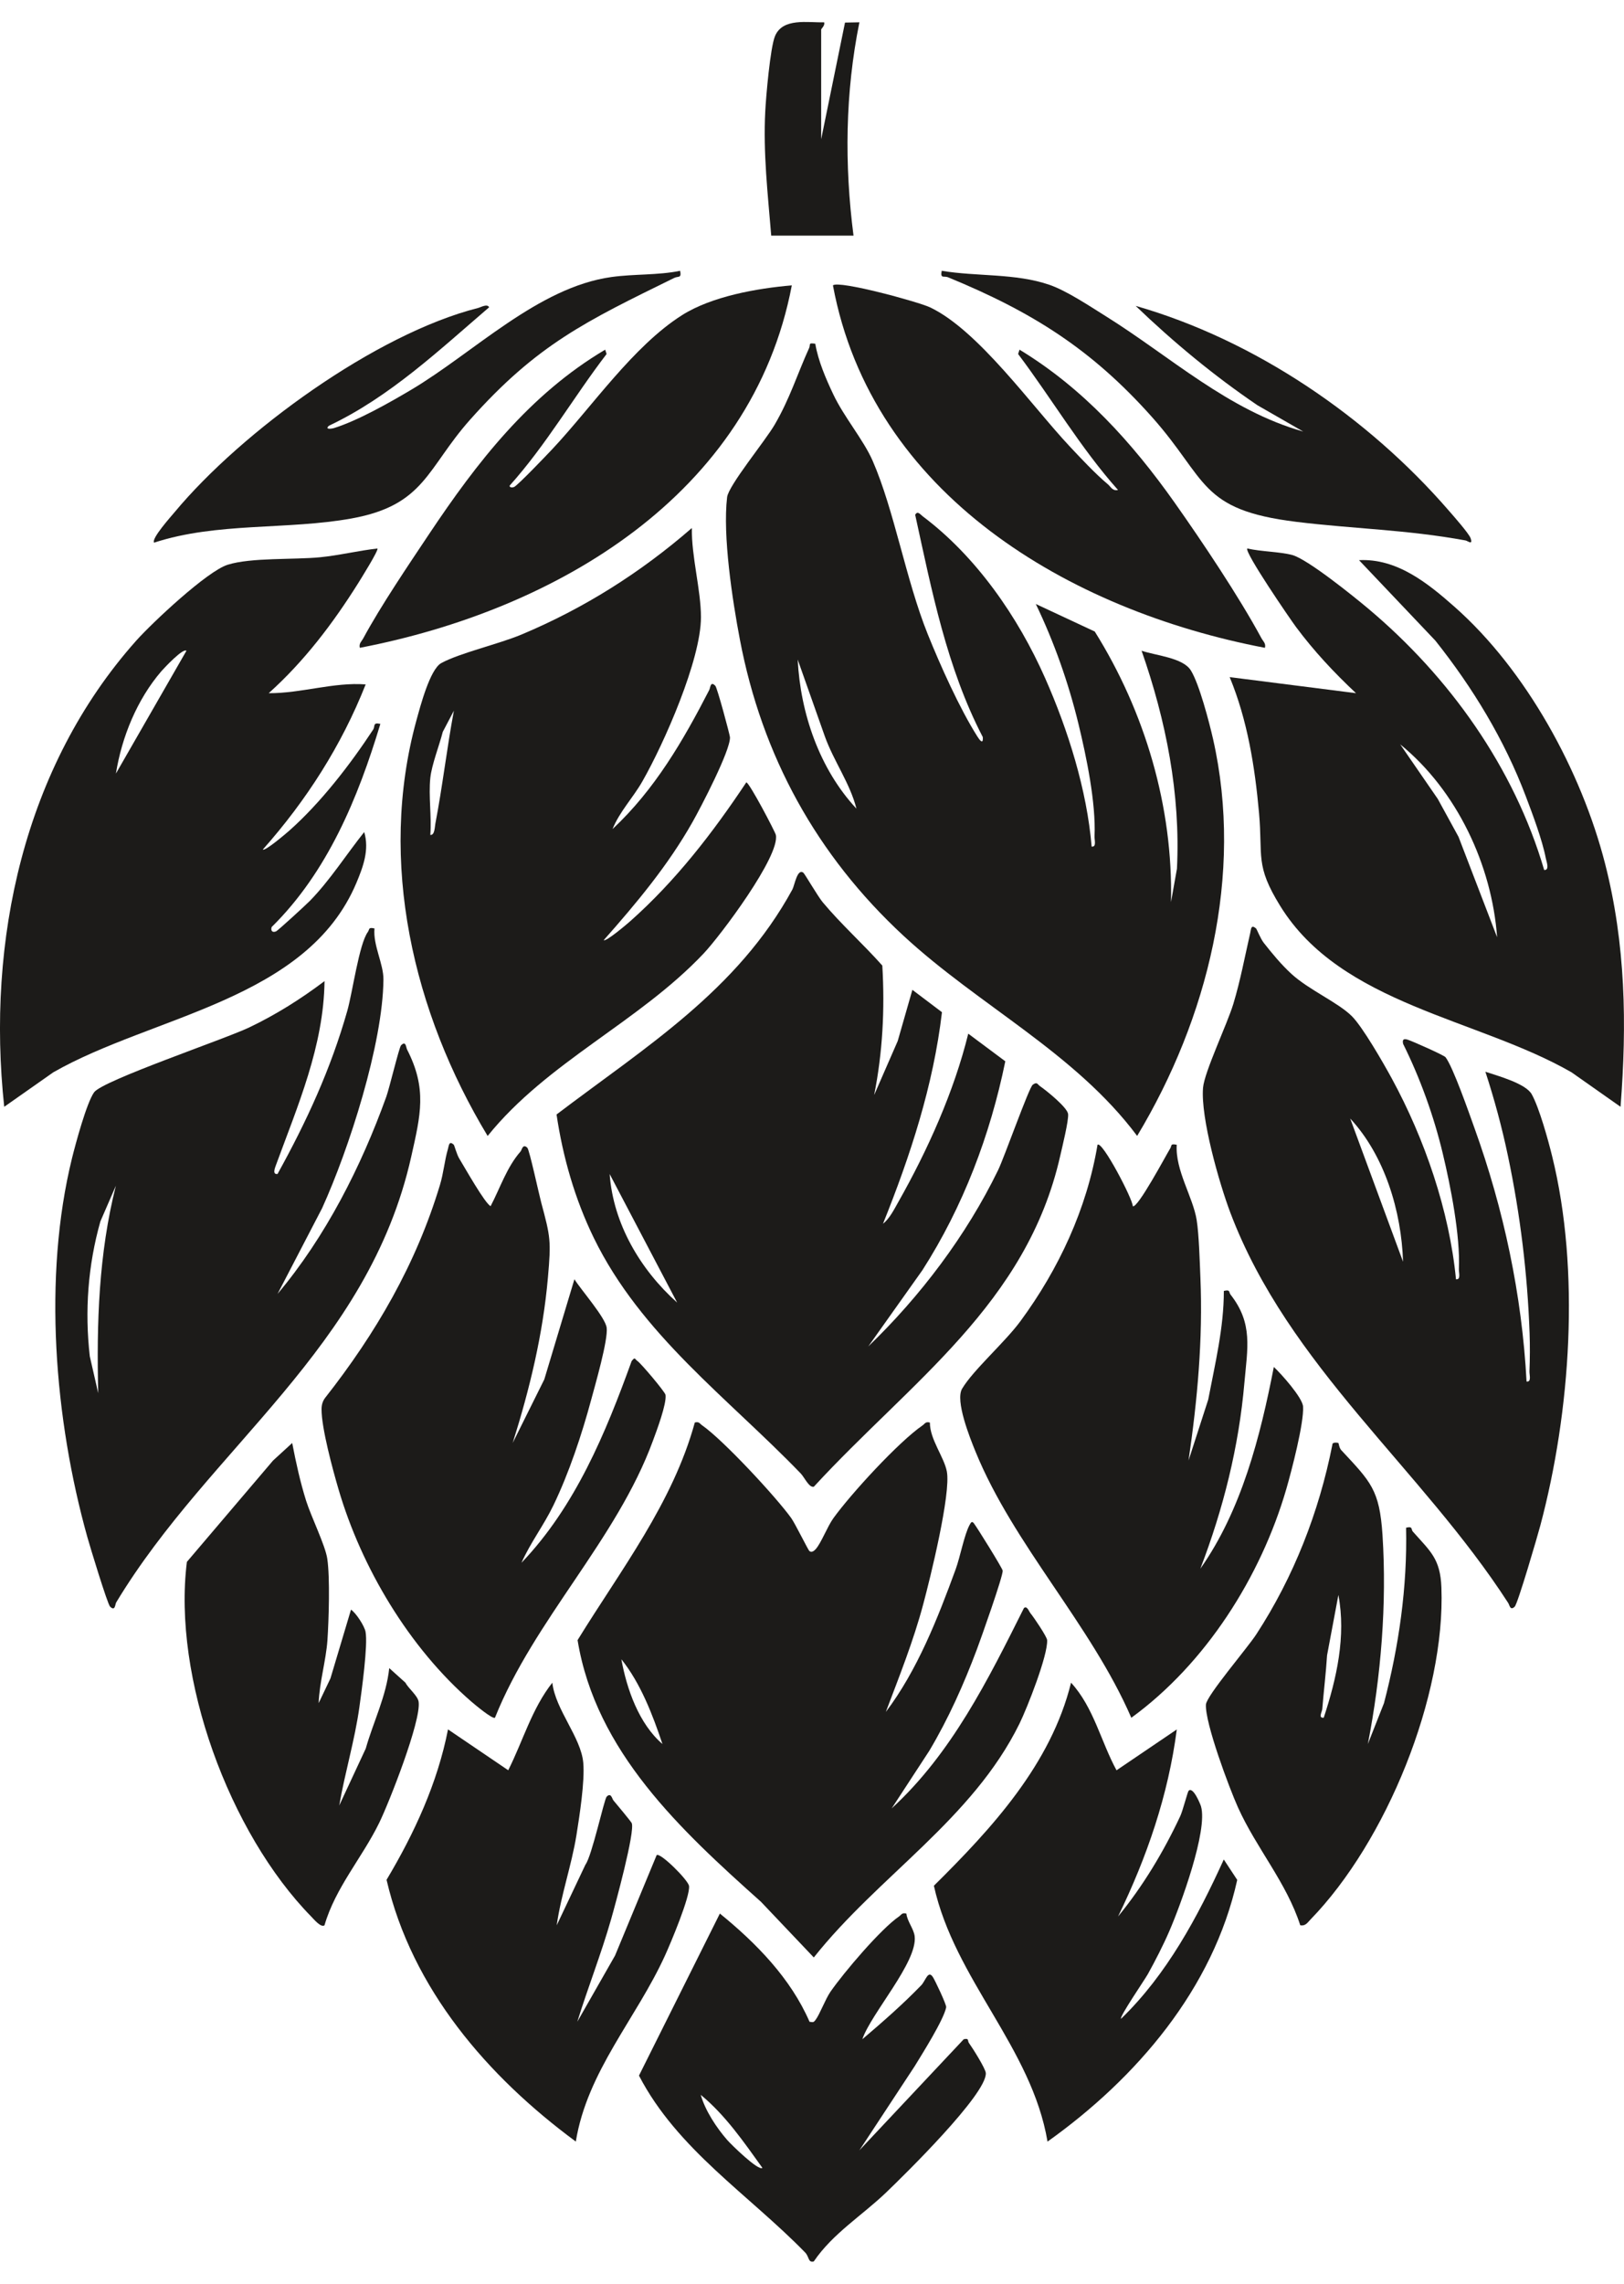 <svg xmlns="http://www.w3.org/2000/svg" fill="none" viewBox="0 0 37 52" height="52" width="37">
<g clip-path="url(#clip0_1115_2906)">
<path fill="#1C1B19" d="M18.575 7.829C18.642 8.221 18.817 8.626 18.987 8.984C19.232 9.5 19.674 10.017 19.881 10.491C20.374 11.619 20.637 13.196 21.135 14.436C21.421 15.146 21.863 16.133 22.268 16.771C22.311 16.839 22.406 16.976 22.391 16.783C21.571 15.207 21.228 13.444 20.851 11.723C20.905 11.621 20.968 11.715 21.021 11.755C22.241 12.67 23.195 14.048 23.81 15.438C24.334 16.62 24.764 17.991 24.871 19.277C24.988 19.292 24.933 19.126 24.937 19.045C24.971 18.281 24.753 17.234 24.57 16.48C24.342 15.543 24.016 14.619 23.599 13.753L24.942 14.38C26.086 16.208 26.728 18.371 26.679 20.541L26.815 19.779C26.898 18.079 26.567 16.412 26.009 14.817C26.324 14.927 26.95 14.973 27.131 15.265C27.323 15.573 27.55 16.445 27.637 16.826C28.338 19.918 27.515 23.194 25.908 25.865C24.493 23.971 22.3 22.896 20.584 21.307C18.607 19.477 17.361 17.212 16.857 14.563C16.687 13.672 16.462 12.198 16.566 11.321C16.598 11.054 17.436 10.038 17.65 9.669C17.998 9.071 18.162 8.525 18.436 7.921C18.471 7.842 18.404 7.801 18.576 7.827L18.575 7.829ZM19.512 18.412C19.368 17.838 18.993 17.328 18.792 16.766L18.174 15.018C18.236 16.243 18.671 17.511 19.512 18.413V18.412Z"></path>
<path fill="#1C1B19" d="M18.307 19.877C18.337 19.902 18.635 20.413 18.743 20.543C19.166 21.05 19.664 21.493 20.102 21.986C20.161 22.978 20.11 23.962 19.916 24.934L20.453 23.704L20.787 22.539L21.461 23.048C21.265 24.717 20.741 26.314 20.118 27.864C20.262 27.756 20.374 27.534 20.463 27.376C21.132 26.197 21.737 24.852 22.06 23.537L22.904 24.166C22.56 25.847 21.942 27.476 21.015 28.923L19.782 30.659C20.97 29.515 22.017 28.131 22.74 26.644C22.881 26.354 23.444 24.762 23.529 24.7C23.632 24.625 23.632 24.689 23.699 24.735C23.839 24.832 24.32 25.218 24.335 25.368C24.349 25.519 24.201 26.118 24.155 26.32C23.391 29.695 20.744 31.459 18.542 33.853C18.433 33.881 18.33 33.642 18.244 33.552C16.58 31.827 14.607 30.396 13.529 28.188C13.098 27.303 12.824 26.349 12.68 25.377C14.715 23.833 16.795 22.559 18.053 20.254C18.104 20.16 18.165 19.757 18.308 19.876L18.307 19.877ZM15.428 29.661L13.89 26.733C13.972 27.869 14.591 28.912 15.428 29.661Z"></path>
<path fill="#1C1B19" d="M18.443 35.319C18.485 35.354 18.537 35.326 18.581 35.278C18.709 35.139 18.845 34.767 18.989 34.567C19.391 34.011 20.47 32.835 21.018 32.457C21.075 32.418 21.084 32.365 21.186 32.392C21.183 32.771 21.509 33.175 21.572 33.505C21.669 34.01 21.193 35.938 21.033 36.533C20.809 37.372 20.488 38.172 20.182 38.981C20.899 38.035 21.364 36.85 21.772 35.736C21.876 35.453 21.97 34.941 22.091 34.722C22.124 34.663 22.143 34.628 22.19 34.689C22.261 34.781 22.834 35.701 22.844 35.763C22.861 35.87 22.346 37.319 22.259 37.55C21.959 38.35 21.61 39.131 21.173 39.865L20.316 41.177C21.681 39.925 22.513 38.245 23.328 36.617C23.399 36.553 23.443 36.693 23.478 36.735C23.551 36.822 23.852 37.267 23.857 37.345C23.876 37.692 23.403 38.888 23.228 39.246C22.156 41.426 20.01 42.718 18.541 44.572L17.338 43.305C15.512 41.673 13.575 39.887 13.159 37.346C14.141 35.751 15.327 34.224 15.83 32.391C15.931 32.364 15.941 32.417 15.998 32.456C16.474 32.787 17.673 34.076 18.026 34.566C18.116 34.691 18.409 35.291 18.442 35.319L18.443 35.319ZM15.093 39.712C14.87 39.048 14.597 38.332 14.157 37.782C14.279 38.462 14.559 39.253 15.093 39.712Z"></path>
<path fill="#1C1B19" d="M13.956 18.878C14.918 17.979 15.565 16.865 16.159 15.711C16.185 15.661 16.185 15.497 16.298 15.617C16.341 15.661 16.627 16.726 16.631 16.787C16.645 17.084 15.962 18.394 15.775 18.723C15.219 19.706 14.5 20.566 13.755 21.407C13.804 21.451 14.29 21.037 14.359 20.976C15.394 20.058 16.24 18.962 17.003 17.815C17.072 17.816 17.662 18.943 17.676 19.01C17.779 19.488 16.409 21.312 16.033 21.709C14.553 23.277 12.471 24.177 11.11 25.866C9.415 23.06 8.604 19.622 9.488 16.401C9.573 16.095 9.794 15.241 10.053 15.099C10.471 14.87 11.359 14.667 11.878 14.45C13.307 13.852 14.597 13.036 15.763 12.023C15.751 12.666 15.97 13.434 15.97 14.053C15.97 15.024 15.13 16.927 14.636 17.791C14.426 18.161 14.116 18.48 13.956 18.878ZM9.804 17.713C9.761 18.123 9.836 18.595 9.804 19.011C9.905 19.023 9.904 18.833 9.918 18.759C10.082 17.907 10.181 17.037 10.341 16.183L10.088 16.664C10.01 16.971 9.836 17.412 9.804 17.713L9.804 17.713Z"></path>
<path fill="#1C1B19" d="M8.532 21.142C8.496 21.522 8.739 21.946 8.736 22.304C8.723 23.768 7.952 26.162 7.339 27.51L6.324 29.462C7.418 28.163 8.228 26.564 8.802 24.97C8.869 24.785 9.094 23.848 9.136 23.804C9.249 23.686 9.249 23.848 9.275 23.899C9.733 24.792 9.583 25.384 9.37 26.334C8.388 30.718 4.786 32.942 2.647 36.488C2.622 36.53 2.626 36.699 2.508 36.583C2.448 36.525 2.046 35.202 1.99 35C1.242 32.328 0.974 29.078 1.641 26.371C1.723 26.041 1.971 25.118 2.143 24.873C2.33 24.605 5.113 23.665 5.678 23.395C6.286 23.105 6.859 22.744 7.394 22.34C7.375 23.821 6.784 25.173 6.287 26.53C6.265 26.593 6.199 26.747 6.323 26.732C6.987 25.533 7.535 24.344 7.912 23.019C8.033 22.594 8.18 21.5 8.379 21.224C8.425 21.162 8.382 21.108 8.533 21.141L8.532 21.142ZM2.238 31.724C2.198 30.135 2.249 28.544 2.64 26.999L2.287 27.812C2.004 28.813 1.928 29.851 2.046 30.884L2.238 31.724Z"></path>
<path fill="#1C1B19" d="M28.618 21.142C28.632 21.154 28.722 21.38 28.792 21.468C28.986 21.714 29.19 21.962 29.421 22.174C29.819 22.54 30.482 22.824 30.797 23.136C31.046 23.382 31.525 24.218 31.71 24.558C32.458 25.933 33.021 27.566 33.172 29.129C33.289 29.144 33.234 28.979 33.238 28.897C33.272 28.141 33.051 27.016 32.871 26.266C32.669 25.419 32.356 24.55 31.968 23.77C31.947 23.678 31.972 23.644 32.066 23.672C32.167 23.702 32.9 24.028 32.934 24.073C33.107 24.299 33.472 25.35 33.592 25.683C34.26 27.535 34.675 29.488 34.78 31.458C34.897 31.473 34.843 31.307 34.846 31.226C34.857 30.947 34.859 30.637 34.849 30.358C34.802 29.011 34.634 27.638 34.356 26.321C34.22 25.672 34.047 25.032 33.842 24.404C34.119 24.496 34.762 24.671 34.898 24.917C35.07 25.227 35.272 25.957 35.361 26.32C36.008 28.929 35.783 32.15 35.094 34.735C35.033 34.966 34.58 36.517 34.51 36.584C34.406 36.683 34.395 36.551 34.361 36.499C32.381 33.435 29.356 31.11 28.032 27.615C27.778 26.943 27.352 25.454 27.409 24.769C27.44 24.406 27.957 23.328 28.1 22.857C28.262 22.32 28.36 21.786 28.485 21.241C28.504 21.158 28.5 21.04 28.617 21.142H28.618ZM31.966 28.73C31.93 27.583 31.549 26.315 30.762 25.469L31.966 28.73Z"></path>
<path fill="#1C1B19" d="M8.599 12.489C8.635 12.521 8.214 13.193 8.159 13.282C7.583 14.198 6.931 15.058 6.122 15.784C6.86 15.789 7.602 15.529 8.331 15.584C7.78 16.977 6.98 18.226 5.988 19.344C6.037 19.389 6.523 18.974 6.592 18.913C7.306 18.28 7.978 17.41 8.501 16.614C8.552 16.537 8.485 16.443 8.666 16.483C8.159 18.164 7.463 19.854 6.189 21.109C6.163 21.193 6.206 21.242 6.288 21.208C6.337 21.187 6.973 20.601 7.061 20.512C7.518 20.044 7.891 19.456 8.298 18.946C8.418 19.349 8.274 19.736 8.121 20.101C6.995 22.779 3.472 23.125 1.214 24.417L0.096 25.202C-0.309 21.432 0.539 17.463 3.107 14.584C3.469 14.18 4.718 13.006 5.188 12.859C5.721 12.692 6.69 12.748 7.293 12.689C7.731 12.646 8.163 12.538 8.599 12.49V12.489ZM4.247 14.819C4.175 14.747 3.739 15.212 3.677 15.283C3.123 15.926 2.774 16.782 2.641 17.614L4.247 14.819Z"></path>
<path fill="#1C1B19" d="M35.181 19.81C35.313 19.82 35.231 19.61 35.218 19.541C35.139 19.128 34.915 18.534 34.762 18.13C34.276 16.846 33.556 15.661 32.702 14.587L30.963 12.755C31.826 12.711 32.529 13.278 33.14 13.818C34.776 15.263 36.03 17.564 36.568 19.663C37.038 21.498 37.068 23.32 36.921 25.202L35.803 24.416C33.666 23.188 30.557 22.877 29.168 20.63C28.591 19.697 28.774 19.506 28.685 18.514C28.591 17.462 28.421 16.396 28.016 15.418L30.894 15.784C30.393 15.314 29.939 14.829 29.529 14.279C29.404 14.112 28.34 12.561 28.418 12.489C28.723 12.56 29.154 12.562 29.439 12.637C29.79 12.731 30.835 13.576 31.164 13.851C33.023 15.41 34.495 17.474 35.181 19.809L35.181 19.81ZM34.109 21.341C33.99 19.699 33.192 17.999 31.901 16.949L32.758 18.193L33.23 19.055L34.109 21.341Z"></path>
<path fill="#1C1B19" d="M25.807 27.464C25.91 27.541 26.587 26.266 26.66 26.152C26.703 26.087 26.654 26.034 26.81 26.067C26.772 26.646 27.181 27.258 27.264 27.78C27.317 28.117 27.334 28.724 27.349 29.093C27.408 30.492 27.281 31.875 27.079 33.255L27.527 31.87C27.683 31.053 27.884 30.234 27.883 29.395C28.037 29.357 27.993 29.424 28.036 29.479C28.553 30.137 28.42 30.702 28.351 31.491C28.224 32.949 27.87 34.358 27.348 35.719C28.287 34.389 28.714 32.707 29.022 31.126C29.195 31.287 29.675 31.826 29.688 32.027C29.712 32.399 29.424 33.499 29.306 33.906C28.725 35.905 27.468 37.883 25.775 39.114C24.857 36.995 23.094 35.18 22.226 33.055C22.097 32.74 21.758 31.893 21.92 31.621C22.173 31.195 22.895 30.565 23.25 30.082C24.123 28.895 24.761 27.526 25.005 26.067C25.108 25.963 25.813 27.313 25.808 27.465L25.807 27.464Z"></path>
<path fill="#1C1B19" d="M10.339 26.067C10.351 26.078 10.41 26.294 10.462 26.378C10.577 26.566 11.051 27.408 11.178 27.464C11.396 27.049 11.545 26.578 11.861 26.218C11.89 26.186 11.908 26.034 12.014 26.134C12.061 26.178 12.28 27.195 12.331 27.384C12.542 28.169 12.558 28.25 12.483 29.095C12.37 30.383 12.068 31.628 11.681 32.856L12.401 31.409L13.087 29.129C13.24 29.373 13.793 30.001 13.822 30.233C13.857 30.511 13.559 31.537 13.469 31.873C13.256 32.663 12.963 33.543 12.608 34.278C12.39 34.73 12.084 35.128 11.881 35.585C13.106 34.305 13.798 32.633 14.391 30.992C14.475 30.885 14.459 30.949 14.525 30.992C14.6 31.04 15.154 31.695 15.163 31.762C15.191 31.966 14.96 32.58 14.876 32.806C14.049 35.062 12.169 36.881 11.277 39.113C11.223 39.154 10.813 38.81 10.741 38.748C9.324 37.522 8.235 35.697 7.711 33.906C7.581 33.463 7.324 32.518 7.326 32.089C7.326 31.994 7.348 31.911 7.404 31.834C8.564 30.359 9.479 28.786 10.023 26.984C10.106 26.712 10.129 26.422 10.205 26.164C10.227 26.09 10.229 25.961 10.34 26.068L10.339 26.067Z"></path>
<path fill="#1C1B19" d="M12.684 43.839L13.338 42.459C13.485 42.265 13.765 40.968 13.822 40.91C13.924 40.808 13.946 40.962 13.975 40.995C14.036 41.065 14.377 41.478 14.392 41.511C14.476 41.694 14.016 43.377 13.922 43.705C13.697 44.493 13.395 45.254 13.153 46.035L14.013 44.528L14.961 42.241C15.046 42.179 15.679 42.809 15.698 42.943C15.731 43.176 15.277 44.252 15.151 44.528C14.501 45.956 13.378 47.164 13.119 48.764C11.107 47.281 9.386 45.287 8.807 42.804C9.441 41.742 9.968 40.601 10.207 39.379L11.579 40.309C11.914 39.646 12.116 38.908 12.584 38.315C12.653 38.931 13.239 39.559 13.289 40.141C13.326 40.562 13.203 41.351 13.133 41.789C13.021 42.48 12.782 43.145 12.684 43.838V43.839Z"></path>
<path fill="#1C1B19" d="M26.811 39.38C26.619 40.871 26.128 42.295 25.473 43.639C26.041 42.946 26.511 42.164 26.89 41.354C26.947 41.233 27.058 40.798 27.08 40.777C27.184 40.671 27.349 41.086 27.362 41.129C27.525 41.678 26.893 43.39 26.642 43.97C26.506 44.286 26.321 44.646 26.153 44.949C26.084 45.074 25.5 45.924 25.54 45.969C26.582 44.963 27.286 43.651 27.882 42.341L28.188 42.806C27.64 45.284 25.895 47.319 23.866 48.765C23.503 46.617 21.751 45.077 21.277 42.939C22.6 41.629 23.943 40.174 24.402 38.315C24.919 38.879 25.081 39.654 25.438 40.31L26.811 39.38H26.811Z"></path>
<path fill="#1C1B19" d="M18.443 46.036C18.522 46.046 18.53 46.06 18.58 45.995C18.677 45.868 18.801 45.526 18.923 45.349C19.225 44.915 20.065 43.924 20.483 43.638C20.539 43.599 20.549 43.546 20.65 43.573C20.669 43.749 20.819 43.92 20.839 44.089C20.909 44.675 19.845 45.846 19.647 46.434C20.109 46.041 20.566 45.642 20.989 45.205C21.087 45.104 21.143 44.852 21.253 45.016C21.301 45.089 21.568 45.65 21.557 45.707C21.5 45.993 21.015 46.761 20.837 47.052L19.58 48.963L21.957 46.434C22.086 46.404 22.041 46.471 22.074 46.517C22.156 46.63 22.454 47.101 22.46 47.205C22.486 47.68 20.604 49.527 20.183 49.929C19.64 50.448 18.97 50.86 18.541 51.493C18.409 51.529 18.439 51.388 18.345 51.291C17.061 49.973 15.429 48.942 14.558 47.262L16.401 43.572C17.229 44.245 18.014 45.047 18.443 46.034V46.036ZM17.37 49.363C16.949 48.777 16.527 48.162 15.965 47.7C16.068 48.061 16.323 48.447 16.569 48.729C16.655 48.828 17.282 49.443 17.37 49.363Z"></path>
<path fill="#1C1B19" d="M6.657 32.856C6.742 33.298 6.839 33.742 6.974 34.172C7.088 34.533 7.411 35.188 7.456 35.49C7.521 35.918 7.491 36.891 7.46 37.349C7.428 37.808 7.277 38.308 7.26 38.781L7.529 38.217L7.997 36.652C8.117 36.734 8.303 37.026 8.328 37.154C8.386 37.457 8.239 38.505 8.188 38.872C8.082 39.631 7.859 40.359 7.729 41.111L8.333 39.815C8.506 39.204 8.802 38.621 8.868 37.983L9.237 38.315C9.306 38.449 9.519 38.611 9.538 38.752C9.598 39.183 8.866 41.045 8.636 41.514C8.25 42.301 7.639 42.987 7.393 43.84C7.313 43.901 7.143 43.694 7.092 43.642C5.223 41.736 3.927 38.199 4.258 35.564L6.221 33.257L6.657 32.858V32.856Z"></path>
<path fill="#1C1B19" d="M30.493 32.857C30.501 32.864 30.51 32.969 30.559 33.021C31.231 33.743 31.43 33.919 31.498 34.953C31.599 36.519 31.464 38.177 31.164 39.712L31.532 38.78C31.872 37.48 32.065 36.133 32.035 34.787C32.191 34.744 32.148 34.827 32.187 34.872C32.591 35.328 32.815 35.491 32.84 36.148C32.933 38.624 31.585 41.93 29.858 43.707C29.789 43.779 29.741 43.862 29.624 43.839C29.311 42.867 28.624 42.084 28.205 41.155C28.007 40.715 27.451 39.23 27.475 38.813C27.486 38.615 28.42 37.525 28.62 37.218C29.475 35.908 30.052 34.43 30.356 32.895C30.35 32.831 30.483 32.849 30.492 32.858L30.493 32.857ZM30.159 39.113C30.452 38.222 30.671 37.258 30.493 36.318L30.235 37.691C30.209 38.099 30.159 38.505 30.126 38.913C30.12 38.983 30.027 39.126 30.159 39.112V39.113Z"></path>
<path fill="#1C1B19" d="M18.04 6.498C17.131 11.274 12.675 13.89 8.198 14.751C8.173 14.65 8.238 14.606 8.278 14.532C8.675 13.796 9.303 12.87 9.776 12.161C10.868 10.525 12.063 8.984 13.788 7.962L13.82 8.061C13.065 9.046 12.444 10.13 11.612 11.057C11.601 11.107 11.682 11.102 11.711 11.09C11.797 11.052 12.459 10.359 12.584 10.226C13.49 9.261 14.423 7.883 15.541 7.175C16.215 6.749 17.247 6.565 18.039 6.498L18.04 6.498Z"></path>
<path fill="#1C1B19" d="M25.472 11.157C24.616 10.197 23.967 9.085 23.196 8.061L23.228 7.962C24.673 8.838 25.793 10.075 26.759 11.441C27.389 12.333 28.227 13.583 28.739 14.531C28.78 14.606 28.845 14.649 28.819 14.751C24.36 13.9 19.864 11.26 18.977 6.498C19.115 6.379 20.922 6.873 21.186 6.997C22.284 7.514 23.516 9.254 24.366 10.159C24.618 10.428 24.96 10.793 25.237 11.024C25.312 11.087 25.346 11.186 25.471 11.157H25.472Z"></path>
<path fill="#1C1B19" d="M15.496 6.166C15.53 6.344 15.457 6.282 15.362 6.328C13.361 7.31 12.236 7.841 10.708 9.559C9.723 10.667 9.68 11.503 8.012 11.805C6.544 12.071 4.946 11.887 3.511 12.356C3.44 12.268 3.896 11.761 3.981 11.659C5.508 9.826 8.558 7.604 10.891 7.013C10.96 6.995 11.101 6.91 11.144 6.997C9.997 7.98 8.881 9.037 7.495 9.694C7.388 9.788 7.56 9.763 7.614 9.746C8.152 9.577 8.864 9.174 9.357 8.882C10.79 8.034 12.254 6.541 13.931 6.308C14.449 6.236 14.982 6.27 15.495 6.167L15.496 6.166Z"></path>
<path fill="#1C1B19" d="M29.691 9.826L28.651 9.229C27.661 8.558 26.736 7.792 25.874 6.965C28.594 7.744 31.165 9.499 33.005 11.623C33.111 11.744 33.469 12.15 33.506 12.257C33.562 12.424 33.441 12.316 33.389 12.306C32.033 12.058 30.862 12.045 29.531 11.882C27.312 11.609 27.516 10.921 26.243 9.493C24.864 7.946 23.507 7.098 21.602 6.315C21.503 6.275 21.42 6.356 21.455 6.166C22.254 6.3 23.136 6.218 23.911 6.486C24.307 6.623 24.832 6.975 25.198 7.203C26.665 8.119 27.982 9.344 29.69 9.826L29.691 9.826Z"></path>
<path fill="#1C1B19" d="M17.571 5.366C17.494 4.425 17.385 3.485 17.435 2.535C17.452 2.197 17.549 1.086 17.656 0.825C17.831 0.398 18.406 0.519 18.776 0.508C18.802 0.58 18.709 0.653 18.709 0.674V3.17L19.252 0.514L19.58 0.508C19.256 2.108 19.237 3.75 19.446 5.366H17.571Z"></path>
</g>
<defs>
<clipPath id="clip0_1115_2906">
<rect transform="translate(0 0.5)" fill="white" height="51" width="37"></rect>
</clipPath>
</defs>
</svg>
